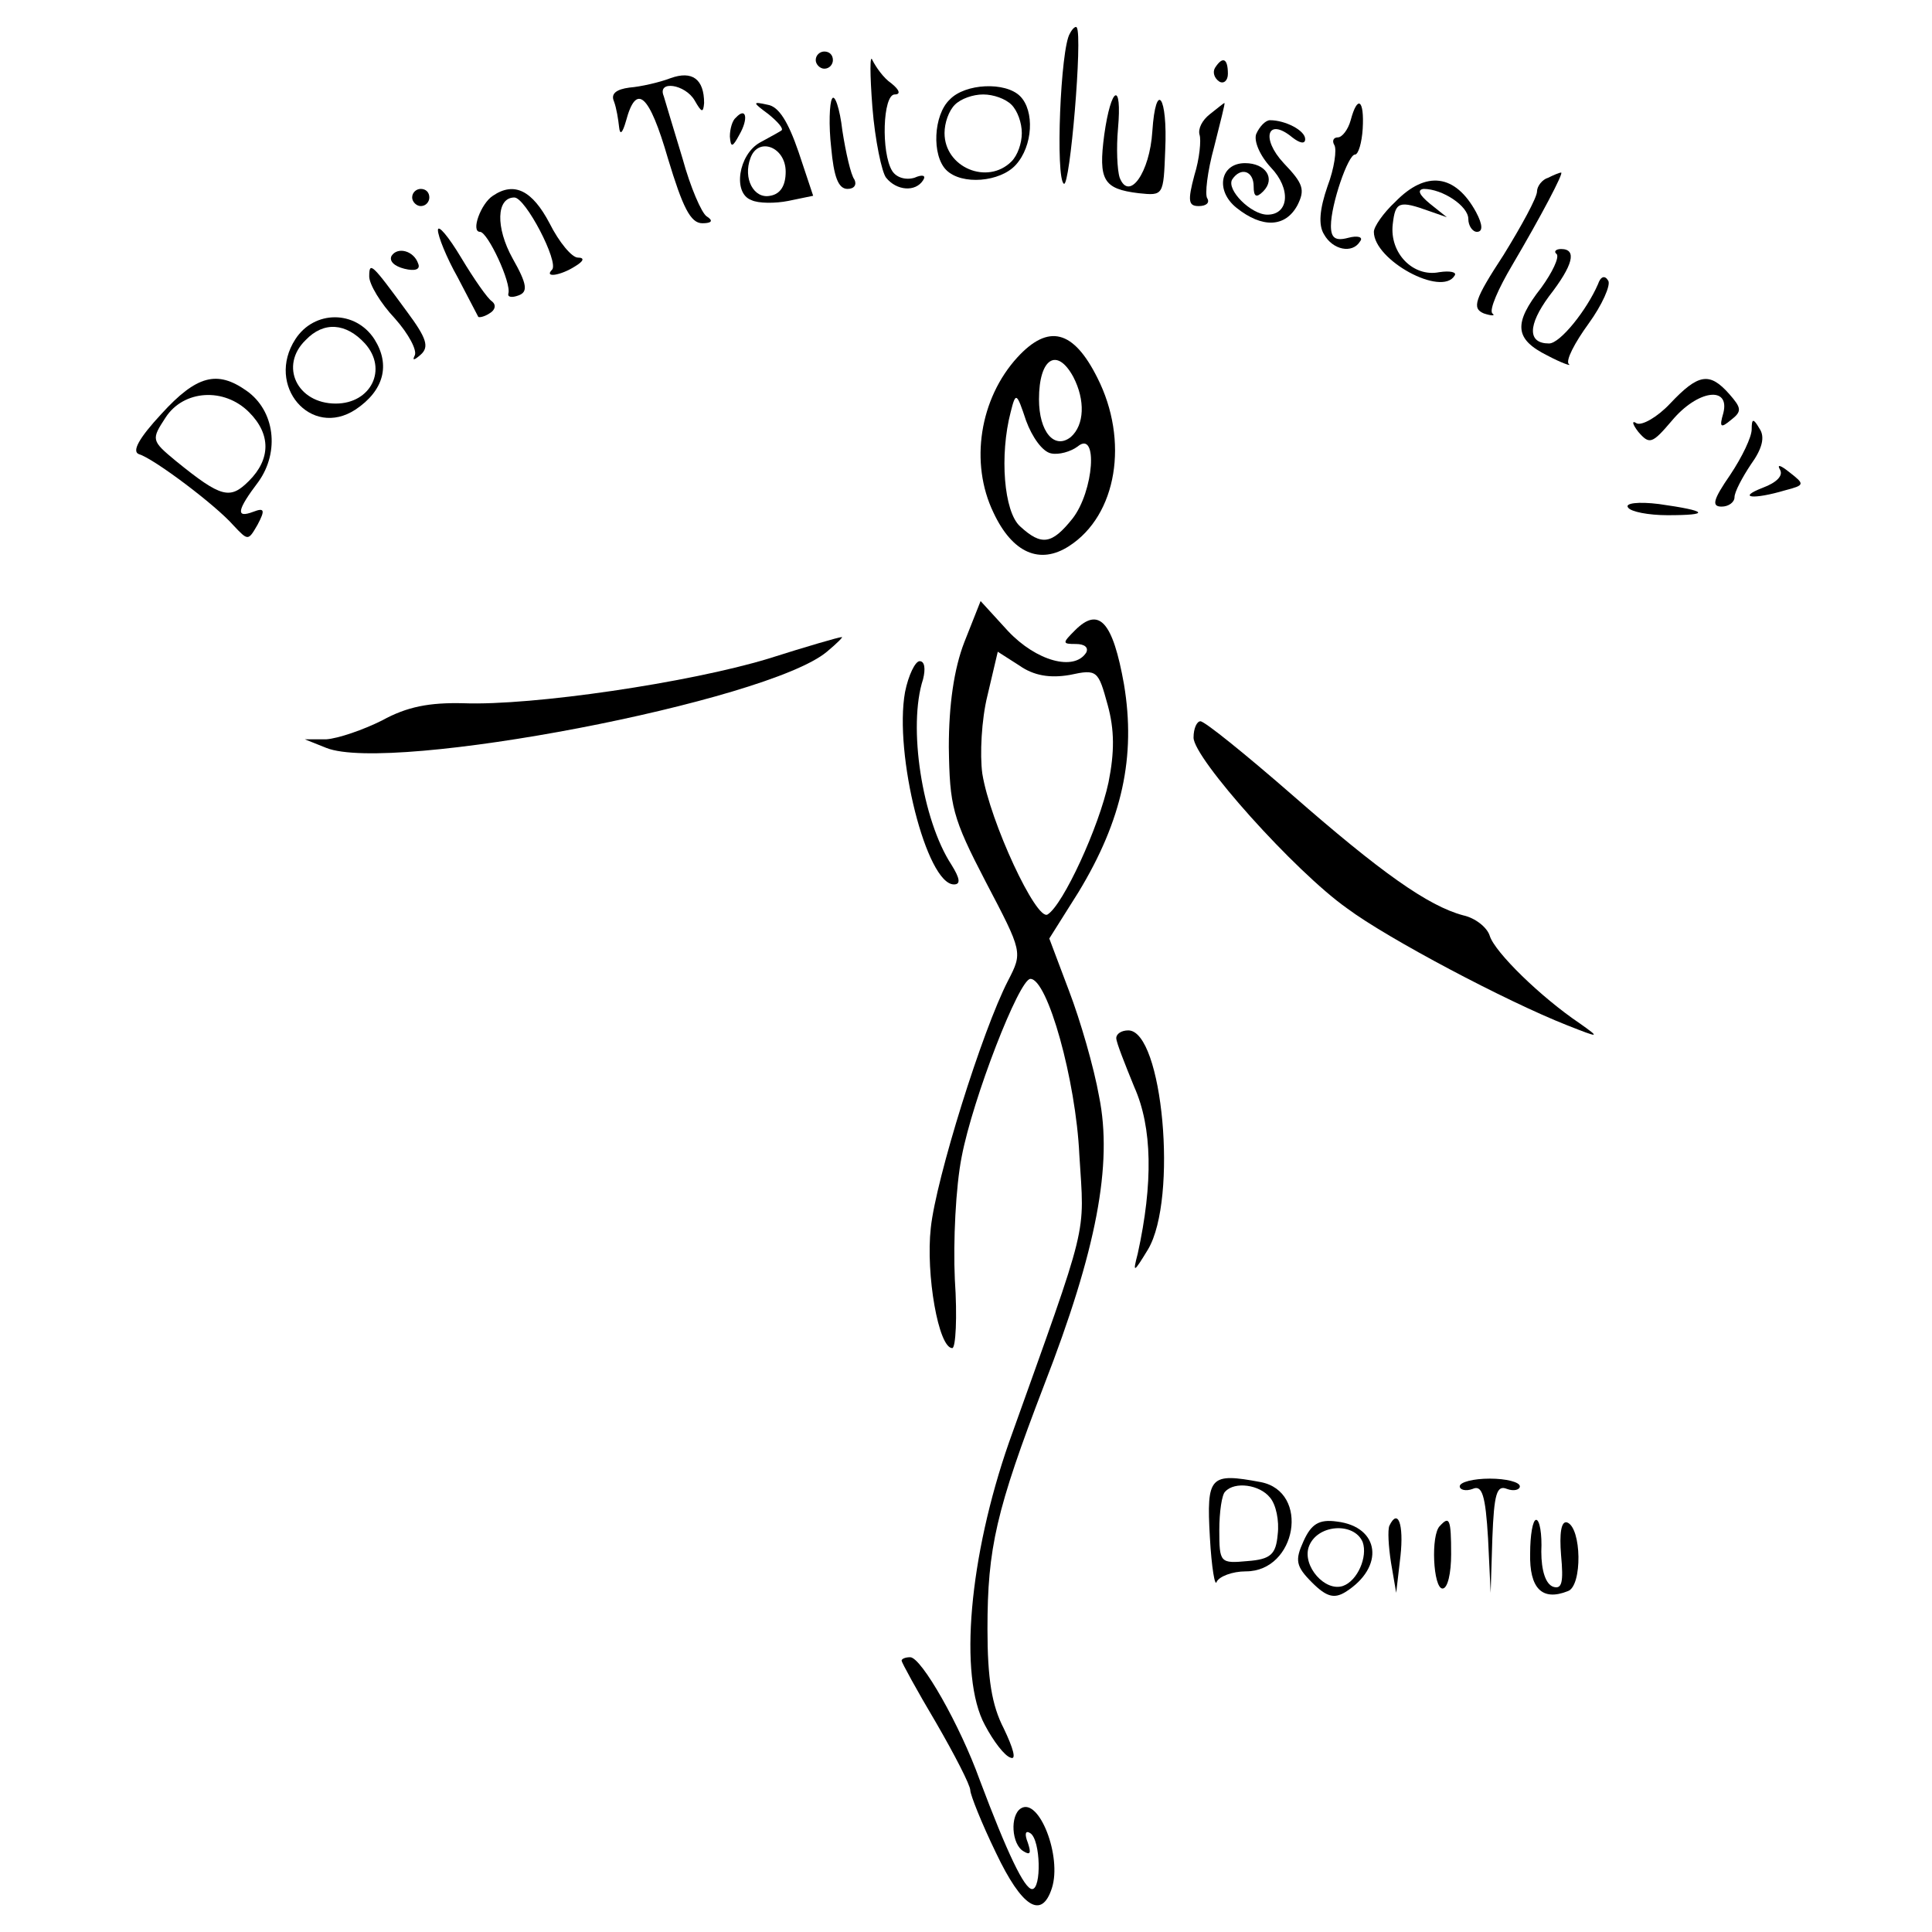 <?xml version="1.0" standalone="no"?>
<!DOCTYPE svg PUBLIC "-//W3C//DTD SVG 20010904//EN"
 "http://www.w3.org/TR/2001/REC-SVG-20010904/DTD/svg10.dtd">
<svg version="1.0" xmlns="http://www.w3.org/2000/svg"
 width="225pt" height="225pt" viewBox="0 0 225 225"
 preserveAspectRatio="xMidYMid meet">
<g transform="translate(0,225) scale(0.1,-0.1)"
fill="#000000" stroke="none">
<path d="M1246 2211 c-11 -17 -17 -169 -7 -175 7 -5 22 172 15 182 -1 2 -5 -1
-8 -7z"/>
<path d="M950 2180 c0 -5 5 -10 10 -10 6 0 10 5 10 10 0 6 -4 10 -10 10 -5 0
-10 -4 -10 -10z"/>
<path d="M1016 2125 c3 -38 11 -76 16 -82 12 -15 34 -17 43 -3 4 6 -1 7 -10 3
-10 -3 -21 0 -26 8 -13 21 -11 89 3 89 7 0 6 5 -4 13 -9 6 -18 19 -22 27 -3 8
-3 -16 0 -55z"/>
<path d="M1415 2171 c-3 -5 -1 -12 5 -16 5 -3 10 1 10 9 0 18 -6 21 -15 7z"/>
<path d="M781 2159 c-13 -5 -35 -10 -48 -11 -15 -2 -22 -7 -18 -16 3 -8 5 -21
6 -30 1 -10 4 -7 8 7 12 45 27 32 49 -44 17 -56 26 -75 40 -75 11 0 13 3 5 8
-6 4 -19 34 -28 67 -10 33 -20 66 -22 73 -8 19 25 14 36 -5 8 -14 10 -15 11
-3 0 28 -14 38 -39 29z"/>
<path d="M1106 2134 c-19 -18 -21 -65 -4 -82 18 -18 63 -14 81 6 20 22 22 63
5 80 -17 17 -64 15 -82 -4z m72 -6 c7 -7 12 -21 12 -33 0 -12 -5 -26 -12 -33
-28 -28 -78 -7 -78 33 0 12 5 26 12 33 7 7 21 12 33 12 12 0 26 -5 33 -12z"/>
<path d="M969 2135 c-3 -5 -4 -31 -1 -57 3 -33 8 -48 19 -48 8 0 11 5 8 11 -4
5 -10 31 -14 57 -3 26 -9 43 -12 37z"/>
<path d="M1286 2093 c-7 -53 -1 -63 40 -68 29 -3 29 -3 31 50 3 64 -11 82 -15
22 -3 -48 -27 -82 -38 -54 -3 9 -4 35 -2 57 5 56 -8 50 -16 -7z"/>
<path d="M895 2117 c11 -9 18 -17 15 -19 -3 -2 -14 -8 -25 -14 -25 -14 -32
-59 -10 -67 8 -4 28 -4 43 -1 l29 6 -17 51 c-12 35 -23 53 -36 55 -18 4 -18 3
1 -11z m20 -67 c0 -16 -6 -26 -18 -28 -19 -4 -32 20 -23 44 9 25 41 13 41 -16z"/>
<path d="M1409 2117 c-9 -7 -14 -17 -12 -24 2 -6 0 -28 -6 -47 -8 -30 -7 -36
5 -36 9 0 13 4 10 9 -3 4 0 31 8 60 7 28 13 51 12 51 -1 0 -8 -6 -17 -13z"/>
<path d="M1573 2110 c-3 -11 -10 -20 -15 -20 -5 0 -7 -4 -4 -9 3 -5 0 -27 -8
-48 -9 -26 -11 -45 -4 -56 10 -18 33 -23 42 -8 4 5 -3 7 -14 4 -15 -4 -20 0
-20 14 0 25 20 83 28 83 4 0 8 14 9 30 2 34 -6 40 -14 10z"/>
<path d="M857 2113 c-4 -3 -7 -13 -7 -22 1 -13 3 -13 11 2 11 19 8 33 -4 20z"/>
<path d="M1463 2094 c-3 -8 4 -25 17 -39 24 -25 21 -55 -4 -55 -19 0 -48 29
-41 41 10 15 25 10 25 -8 0 -12 3 -14 11 -6 15 15 3 33 -21 33 -29 0 -35 -32
-10 -52 30 -24 57 -23 71 3 9 18 7 25 -16 49 -27 29 -19 54 10 30 9 -7 15 -8
15 -2 0 10 -23 22 -41 22 -5 0 -12 -7 -16 -16z"/>
<path d="M1803 2043 c-7 -2 -13 -10 -13 -16 0 -7 -18 -40 -39 -74 -34 -52 -37
-62 -23 -68 9 -3 14 -3 10 0 -4 4 7 29 23 56 33 56 61 109 57 108 -2 0 -9 -3
-15 -6z"/>
<path d="M1625 2015 c-14 -13 -25 -29 -25 -35 0 -33 79 -76 94 -51 3 4 -5 6
-18 4 -30 -6 -58 22 -54 56 3 26 7 28 43 15 l20 -7 -20 16 c-12 10 -15 16 -7
17 22 0 52 -20 52 -35 0 -8 5 -15 10 -15 7 0 7 8 -1 23 -24 44 -58 49 -94 12z"/>
<path d="M480 2020 c0 -5 5 -10 10 -10 6 0 10 5 10 10 0 6 -4 10 -10 10 -5 0
-10 -4 -10 -10z"/>
<path d="M574 2022 c-14 -9 -26 -42 -15 -42 9 0 37 -60 33 -72 -1 -4 4 -5 12
-2 11 4 10 13 -7 43 -20 36 -19 71 2 71 13 0 52 -75 44 -84 -10 -10 10 -7 27
4 10 6 11 10 3 10 -7 0 -22 18 -33 40 -20 38 -41 49 -66 32z"/>
<path d="M510 1982 c0 -7 10 -32 23 -55 12 -23 23 -44 24 -46 1 -1 7 0 13 4 7
4 8 10 3 14 -5 3 -21 26 -36 51 -15 25 -27 39 -27 32z"/>
<path d="M456 1952 c-3 -6 3 -12 15 -15 12 -3 19 -1 16 6 -5 15 -24 20 -31 9z"/>
<path d="M1813 1954 c3 -4 -5 -21 -18 -39 -33 -42 -31 -60 7 -79 17 -9 29 -13
25 -10 -4 4 7 25 23 47 16 22 26 45 23 50 -4 7 -9 5 -12 -4 -13 -30 -44 -69
-57 -69 -25 0 -25 21 0 55 28 36 33 55 14 55 -6 0 -9 -3 -5 -6z"/>
<path d="M430 1928 c0 -9 13 -31 30 -49 16 -18 26 -37 23 -43 -3 -6 -1 -6 7 1
10 9 7 19 -16 50 -41 56 -44 59 -44 41z"/>
<path d="M344 1855 c-35 -54 18 -116 70 -82 33 22 41 52 22 82 -22 34 -70 34
-92 0z m81 -5 c27 -30 7 -70 -34 -70 -45 0 -66 44 -35 74 21 22 47 20 69 -4z"/>
<path d="M1185 1834 c-44 -48 -56 -123 -28 -181 22 -47 54 -61 88 -39 56 36
70 123 33 196 -28 56 -57 63 -93 24z m65 -23 c14 -27 13 -56 -3 -70 -19 -15
-37 6 -37 44 0 48 21 61 40 26z m-26 -89 c9 -2 23 2 31 8 24 20 19 -52 -6 -84
-24 -30 -36 -32 -61 -9 -19 17 -24 83 -11 133 6 24 7 23 18 -10 7 -19 19 -36
29 -38z"/>
<path d="M188 1768 c-26 -28 -35 -44 -26 -47 17 -5 89 -59 110 -83 17 -18 17
-18 28 1 9 17 8 20 -5 15 -21 -8 -19 2 6 35 25 35 19 83 -14 106 -34 24 -58
18 -99 -27z m102 2 c26 -26 25 -55 0 -80 -22 -22 -32 -20 -85 23 -29 24 -29
25 -12 51 21 32 68 35 97 6z"/>
<path d="M1945 1780 c-15 -16 -33 -26 -39 -23 -6 4 -5 -1 2 -10 13 -15 16 -14
39 13 30 36 68 41 60 9 -5 -17 -3 -18 9 -8 13 10 12 14 -2 30 -23 26 -36 24
-69 -11z"/>
<path d="M2040 1750 c0 -9 -11 -32 -25 -53 -20 -29 -22 -37 -10 -37 8 0 15 5
15 11 0 6 9 23 19 38 13 18 17 32 10 42 -7 12 -9 12 -9 -1z"/>
<path d="M2073 1703 c4 -7 -4 -15 -20 -21 -31 -12 -11 -14 26 -3 23 6 23 7 5
21 -10 8 -15 10 -11 3z"/>
<path d="M1896 1659 c3 -5 24 -9 46 -9 51 0 47 5 -10 13 -24 3 -40 1 -36 -4z"/>
<path d="M1123 1502 c-12 -31 -18 -73 -18 -122 1 -69 4 -82 43 -157 43 -82 43
-82 26 -115 -30 -58 -84 -231 -90 -288 -6 -54 9 -140 25 -140 4 0 6 36 3 80
-2 44 1 108 8 143 13 68 67 207 80 207 20 0 53 -118 57 -205 6 -97 12 -72 -82
-335 -46 -132 -59 -272 -28 -329 10 -19 23 -36 30 -38 7 -3 3 11 -8 34 -14 27
-19 58 -19 116 0 94 10 138 66 284 61 157 80 257 64 336 -6 34 -22 89 -35 123
l-23 61 34 54 c51 84 67 158 53 242 -13 73 -29 91 -57 63 -15 -15 -15 -16 1
-16 10 0 15 -4 12 -10 -14 -22 -58 -10 -91 25 l-32 35 -19 -48z m123 -38 c32
7 33 5 44 -35 8 -29 8 -55 1 -90 -11 -52 -53 -143 -71 -154 -13 -8 -67 108
-76 164 -3 22 -1 63 6 91 l12 51 25 -16 c17 -12 36 -15 59 -11z"/>
<path d="M895 1483 c-92 -28 -275 -55 -355 -52 -40 1 -66 -4 -95 -20 -22 -11
-51 -21 -65 -22 l-25 0 25 -10 c75 -30 514 54 583 112 12 10 20 18 17 17 -3 0
-41 -11 -85 -25z"/>
<path d="M1054 1444 c-13 -72 25 -224 57 -224 8 0 7 7 -3 23 -34 52 -51 161
-33 216 3 12 2 21 -4 21 -5 0 -13 -16 -17 -36z"/>
<path d="M1390 1391 c0 -24 118 -156 179 -199 47 -35 185 -108 256 -136 38
-15 39 -15 15 2 -46 31 -99 83 -105 102 -3 10 -17 21 -31 24 -41 11 -96 50
-200 141 -54 47 -101 85 -106 85 -4 0 -8 -8 -8 -19z"/>
<path d="M1300 1041 c0 -5 10 -30 21 -57 21 -47 22 -112 4 -194 -6 -23 -5 -23
12 5 35 59 17 255 -23 255 -8 0 -14 -4 -14 -9z"/>
<path d="M1409 460 c2 -36 6 -59 8 -52 3 6 18 12 34 12 59 0 75 93 17 104 -59
11 -63 7 -59 -64z m70 46 c7 -8 11 -27 9 -43 -2 -23 -8 -29 -35 -31 -32 -3
-33 -2 -33 36 0 21 3 42 7 45 11 12 40 8 52 -7z"/>
<path d="M1700 519 c0 -4 7 -6 15 -3 11 5 15 -7 18 -58 l3 -63 2 64 c2 51 5
62 17 57 8 -3 15 -1 15 3 0 5 -16 9 -35 9 -19 0 -35 -4 -35 -9z"/>
<path d="M1518 455 c-10 -22 -9 -29 10 -48 17 -17 26 -19 39 -11 46 29 40 76
-10 82 -21 3 -30 -3 -39 -23z m69 -1 c6 -17 -6 -45 -23 -51 -21 -7 -47 23 -40
45 9 27 53 30 63 6z"/>
<path d="M1618 473 c-2 -5 -1 -24 2 -43 l6 -35 5 43 c4 37 -3 56 -13 35z"/>
<path d="M1677 473 c-11 -10 -8 -73 3 -73 6 0 10 18 10 40 0 41 -2 45 -13 33z"/>
<path d="M1782 441 c-1 -41 14 -56 44 -44 17 6 16 74 -1 80 -7 2 -9 -13 -7
-38 3 -32 1 -40 -9 -37 -9 3 -14 19 -14 41 1 21 -2 37 -6 37 -4 0 -7 -18 -7
-39z"/>
<path d="M1050 316 c0 -2 18 -35 40 -72 22 -38 40 -73 40 -79 0 -5 13 -38 30
-73 30 -63 53 -78 65 -41 12 37 -15 106 -36 93 -13 -8 -11 -42 3 -50 8 -5 9
-2 5 10 -4 10 -3 15 3 11 12 -8 13 -65 2 -65 -9 0 -29 42 -61 127 -23 64 -68
143 -81 143 -6 0 -10 -2 -10 -4z"/>
</g>
</svg>

